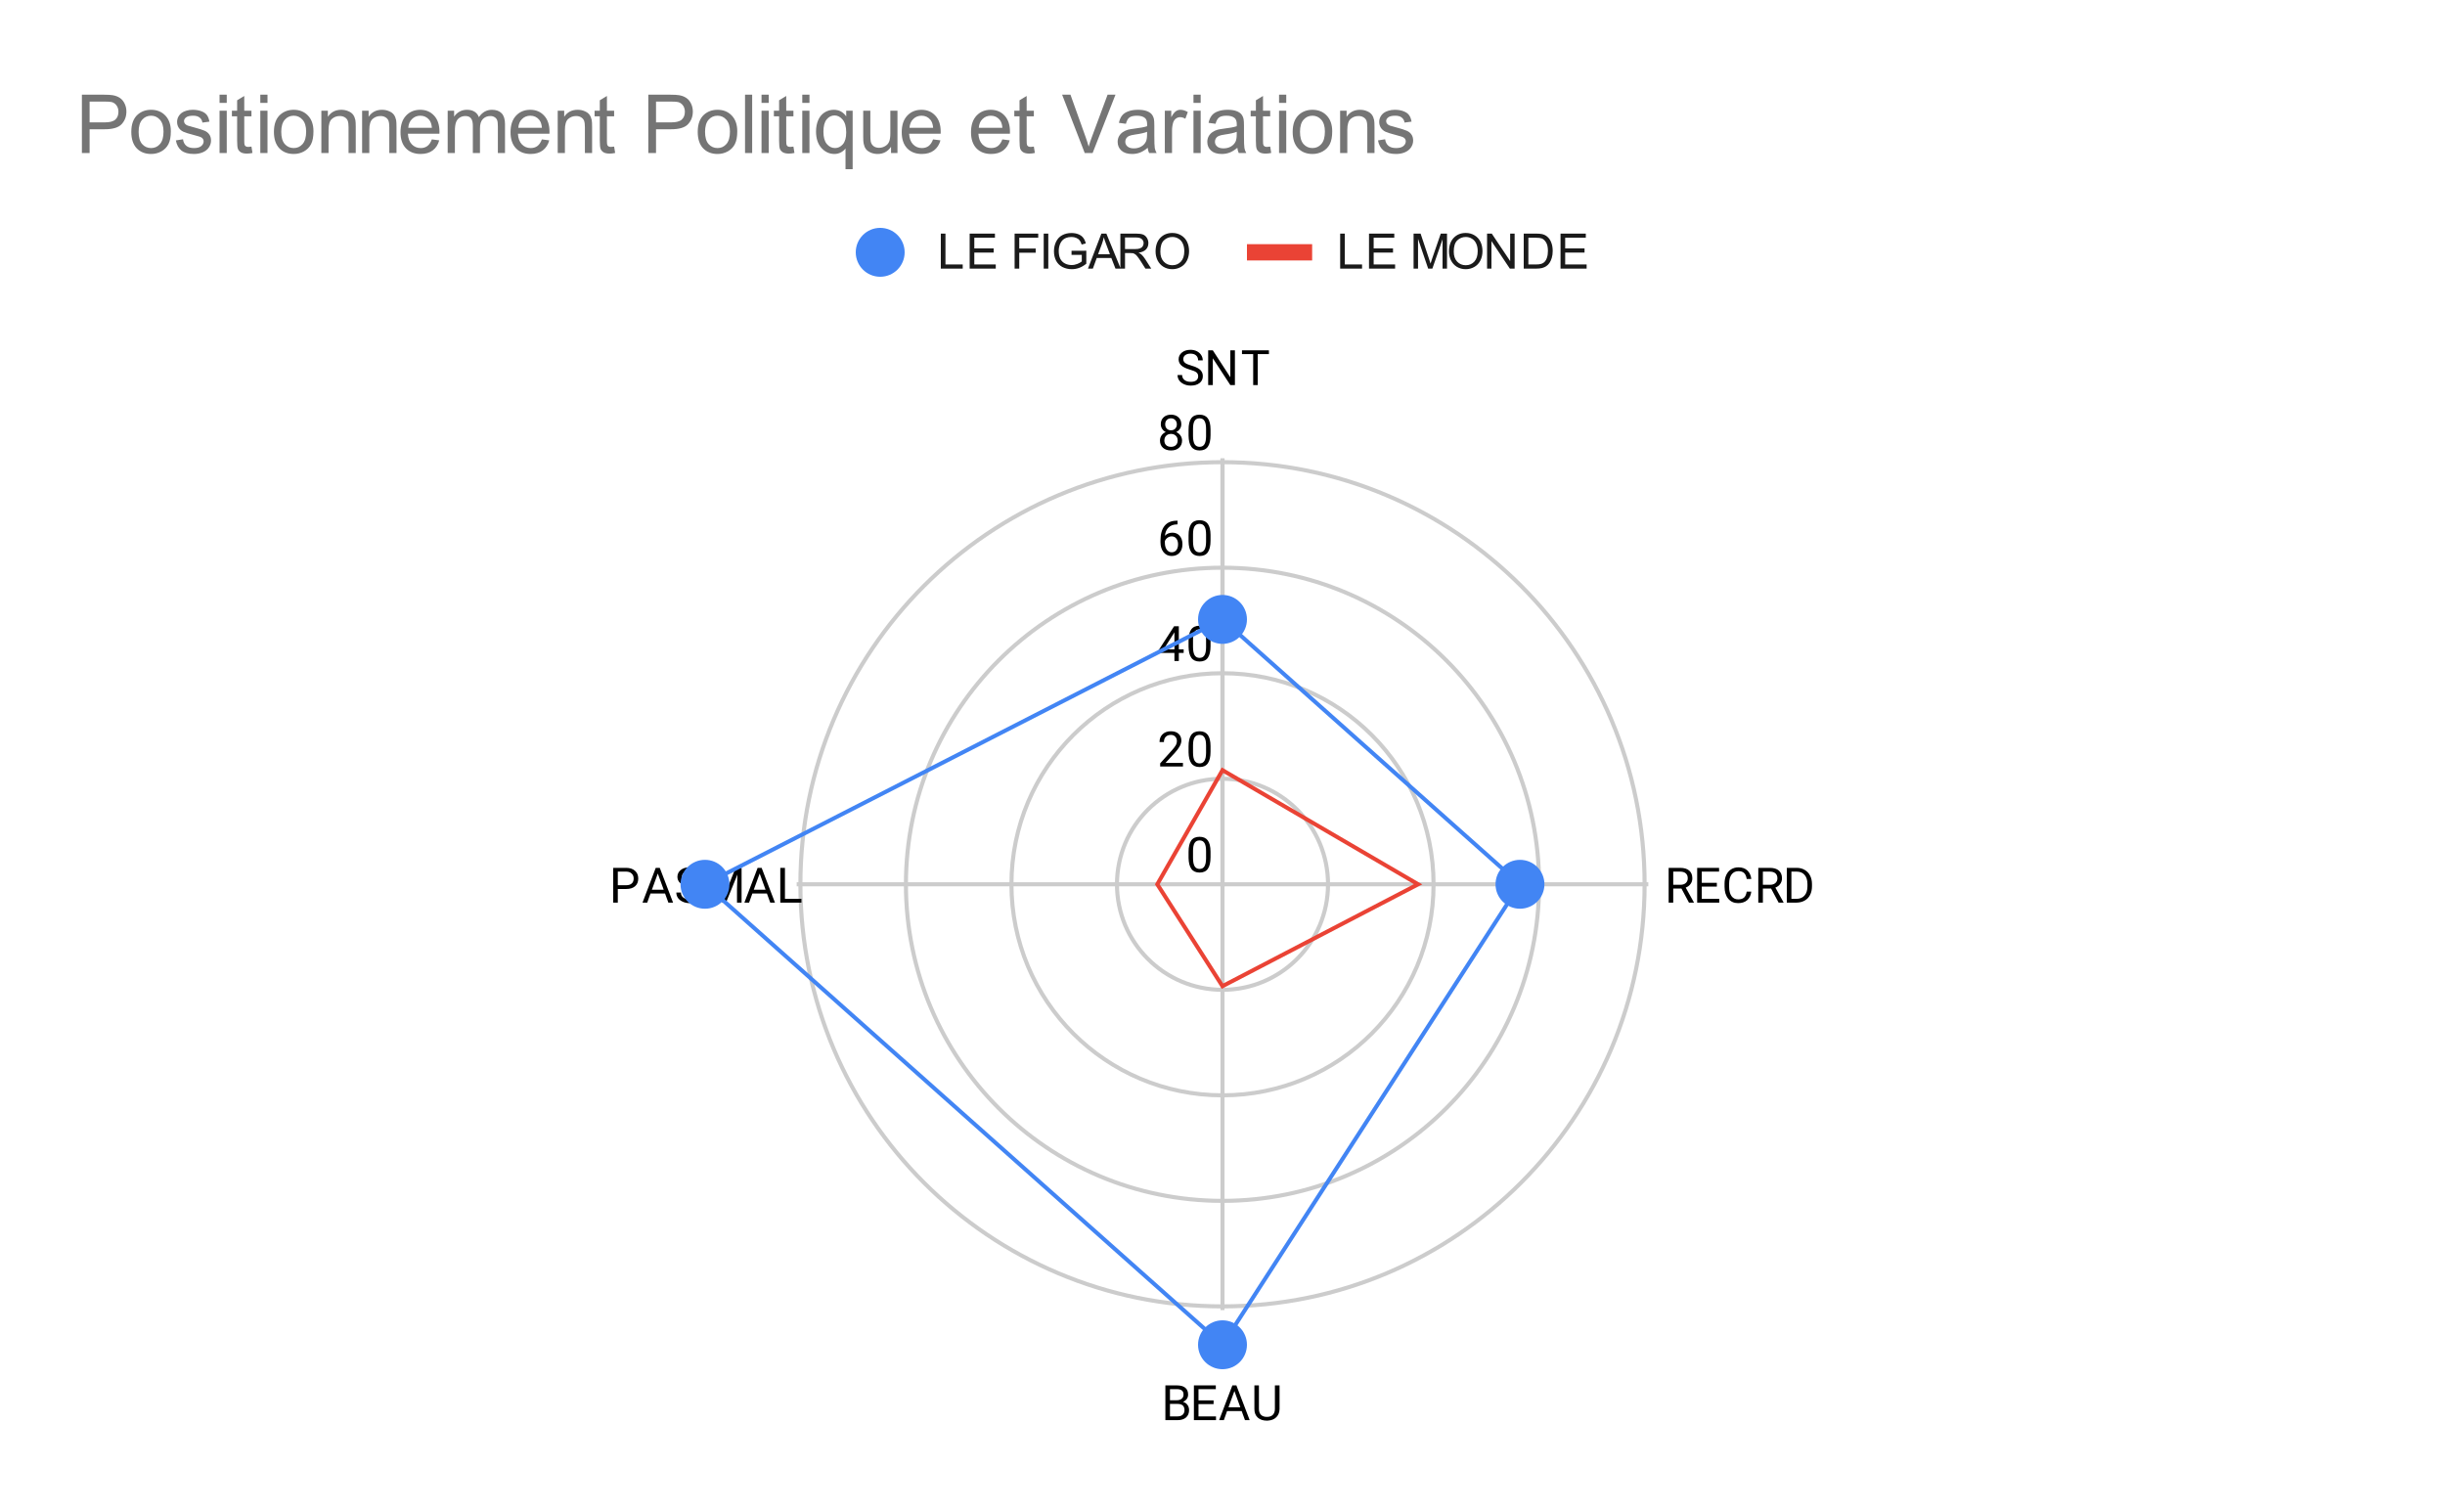 <svg version="1.1" viewBox="0.0 0.0 600.0 371.0" fill="none" stroke="none" stroke-linecap="square" stroke-miterlimit="10" width="600" height="371" xmlns:xlink="http://www.w3.org/1999/xlink" xmlns="http://www.w3.org/2000/svg"><path fill="#ffffff" d="M0 0L600.0 0L600.0 371.0L0 371.0L0 0Z" fill-rule="nonzero"/><path fill="#ffffff" d="M18.55 81.283L581.45 81.283L581.45 352.45L18.55 352.45L18.55 81.283Z" fill-rule="nonzero"/><path stroke="#cccccc" stroke-width="1.0" stroke-linecap="butt" d="M300.0 217.0C300.0 217.0 300.0 217.0 300.0 217.0C300.0 217.0 300.0 217.0 300.0 217.0C300.0 217.0 300.0 217.0 300.0 217.0C300.0 217.0 300.0 217.0 300.0 217.0" fill-rule="nonzero"/><path fill="#000000" d="M297.062 210.359Q297.062 212.266 296.406 213.203Q295.766 214.125 294.375 214.125Q293.016 214.125 292.359 213.219Q291.703 212.312 291.672 210.5L291.672 209.062Q291.672 207.172 292.312 206.266Q292.969 205.344 294.359 205.344Q295.734 205.344 296.391 206.234Q297.047 207.109 297.062 208.953L297.062 210.359ZM295.969 208.875Q295.969 207.5 295.578 206.875Q295.203 206.234 294.359 206.234Q293.531 206.234 293.141 206.875Q292.766 207.5 292.766 208.797L292.766 210.531Q292.766 211.906 293.156 212.578Q293.562 213.234 294.375 213.234Q295.172 213.234 295.562 212.609Q295.953 211.984 295.969 210.656L295.969 208.875Z" fill-rule="nonzero"/><path stroke="#cccccc" stroke-width="1.0" stroke-linecap="butt" d="M325.896 217.0C325.896 202.698 314.302 191.104 300.0 191.104C285.698 191.104 274.104 202.698 274.104 217.0C274.104 231.302 285.698 242.896 300.0 242.896C314.302 242.896 325.896 231.302 325.896 217.0" fill-rule="nonzero"/><path fill="#000000" d="M290.297 188.104L284.703 188.104L284.703 187.323L287.656 184.042Q288.312 183.292 288.562 182.839Q288.812 182.37 288.812 181.87Q288.812 181.198 288.406 180.776Q288.016 180.339 287.328 180.339Q286.531 180.339 286.078 180.807Q285.625 181.26 285.625 182.089L284.547 182.089Q284.547 180.901 285.297 180.182Q286.062 179.448 287.328 179.448Q288.531 179.448 289.219 180.073Q289.906 180.698 289.906 181.745Q289.906 182.995 288.297 184.745L286.016 187.214L290.297 187.214L290.297 188.104ZM297.062 184.464Q297.062 186.37 296.406 187.307Q295.766 188.229 294.375 188.229Q293.016 188.229 292.359 187.323Q291.703 186.417 291.672 184.604L291.672 183.167Q291.672 181.276 292.312 180.37Q292.969 179.448 294.359 179.448Q295.734 179.448 296.391 180.339Q297.047 181.214 297.062 183.057L297.062 184.464ZM295.969 182.979Q295.969 181.604 295.578 180.979Q295.203 180.339 294.359 180.339Q293.531 180.339 293.141 180.979Q292.766 181.604 292.766 182.901L292.766 184.635Q292.766 186.01 293.156 186.682Q293.562 187.339 294.375 187.339Q295.172 187.339 295.562 186.714Q295.953 186.089 295.969 184.76L295.969 182.979Z" fill-rule="nonzero"/><path stroke="#cccccc" stroke-width="1.0" stroke-linecap="butt" d="M351.792 217.0C351.792 188.396 328.604 165.208 300.0 165.208C271.396 165.208 248.208 188.396 248.208 217.0C248.208 245.604 271.396 268.792 300.0 268.792C328.604 268.792 351.792 245.604 351.792 217.0" fill-rule="nonzero"/><path fill="#000000" d="M289.281 159.349L290.469 159.349L290.469 160.224L289.281 160.224L289.281 162.208L288.203 162.208L288.203 160.224L284.312 160.224L284.312 159.583L288.125 153.677L289.281 153.677L289.281 159.349ZM285.547 159.349L288.203 159.349L288.203 155.161L288.062 155.396L285.547 159.349ZM297.062 158.568Q297.062 160.474 296.406 161.411Q295.766 162.333 294.375 162.333Q293.016 162.333 292.359 161.427Q291.703 160.521 291.672 158.708L291.672 157.271Q291.672 155.38 292.312 154.474Q292.969 153.552 294.359 153.552Q295.734 153.552 296.391 154.443Q297.047 155.318 297.062 157.161L297.062 158.568ZM295.969 157.083Q295.969 155.708 295.578 155.083Q295.203 154.443 294.359 154.443Q293.531 154.443 293.141 155.083Q292.766 155.708 292.766 157.005L292.766 158.74Q292.766 160.115 293.156 160.786Q293.562 161.443 294.375 161.443Q295.172 161.443 295.562 160.818Q295.953 160.193 295.969 158.865L295.969 157.083Z" fill-rule="nonzero"/><path stroke="#cccccc" stroke-width="1.0" stroke-linecap="butt" d="M377.688 217.0C377.688 174.094 342.906 139.312 300.0 139.312C257.094 139.312 222.312 174.094 222.312 217.0C222.312 259.906 257.094 294.688 300.0 294.688C342.906 294.688 377.688 259.906 377.688 217.0" fill-rule="nonzero"/><path fill="#000000" d="M288.969 127.781L288.969 128.688L288.766 128.688Q287.5 128.719 286.75 129.453Q286.0 130.172 285.875 131.484Q286.562 130.719 287.719 130.719Q288.828 130.719 289.5 131.5Q290.172 132.281 290.172 133.531Q290.172 134.844 289.453 135.641Q288.734 136.438 287.516 136.438Q286.297 136.438 285.531 135.5Q284.781 134.547 284.781 133.062L284.781 132.656Q284.781 130.297 285.781 129.047Q286.781 127.797 288.766 127.781L288.969 127.781ZM287.547 131.625Q286.984 131.625 286.516 131.953Q286.047 132.281 285.859 132.797L285.859 133.188Q285.859 134.25 286.328 134.891Q286.812 135.531 287.516 135.531Q288.25 135.531 288.672 135.0Q289.094 134.453 289.094 133.578Q289.094 132.703 288.672 132.172Q288.25 131.625 287.547 131.625ZM297.062 132.672Q297.062 134.578 296.406 135.516Q295.766 136.438 294.375 136.438Q293.016 136.438 292.359 135.531Q291.703 134.625 291.672 132.812L291.672 131.375Q291.672 129.484 292.312 128.578Q292.969 127.656 294.359 127.656Q295.734 127.656 296.391 128.547Q297.047 129.422 297.062 131.266L297.062 132.672ZM295.969 131.188Q295.969 129.812 295.578 129.188Q295.203 128.547 294.359 128.547Q293.531 128.547 293.141 129.188Q292.766 129.812 292.766 131.109L292.766 132.844Q292.766 134.219 293.156 134.891Q293.562 135.547 294.375 135.547Q295.172 135.547 295.562 134.922Q295.953 134.297 295.969 132.969L295.969 131.188Z" fill-rule="nonzero"/><path stroke="#cccccc" stroke-width="1.0" stroke-linecap="butt" d="M403.583 217.0C403.583 159.793 357.207 113.417 300.0 113.417C242.793 113.417 196.417 159.793 196.417 217.0C196.417 274.207 242.793 320.583 300.0 320.583C357.207 320.583 403.583 274.207 403.583 217.0" fill-rule="nonzero"/><path fill="#000000" d="M289.891 104.104Q289.891 104.745 289.547 105.245Q289.203 105.745 288.641 106.026Q289.297 106.307 289.688 106.87Q290.078 107.417 290.078 108.12Q290.078 109.214 289.328 109.885Q288.594 110.542 287.375 110.542Q286.141 110.542 285.391 109.885Q284.656 109.214 284.656 108.12Q284.656 107.417 285.031 106.87Q285.406 106.307 286.078 106.026Q285.516 105.745 285.188 105.245Q284.859 104.745 284.859 104.104Q284.859 103.026 285.547 102.401Q286.234 101.76 287.375 101.76Q288.5 101.76 289.188 102.401Q289.891 103.026 289.891 104.104ZM289.0 108.089Q289.0 107.37 288.547 106.932Q288.094 106.479 287.359 106.479Q286.625 106.479 286.172 106.932Q285.734 107.37 285.734 108.104Q285.734 108.823 286.172 109.245Q286.609 109.651 287.375 109.651Q288.125 109.651 288.562 109.229Q289.0 108.807 289.0 108.089ZM287.375 102.651Q286.734 102.651 286.328 103.057Q285.938 103.448 285.938 104.135Q285.938 104.776 286.328 105.182Q286.719 105.589 287.359 105.589Q288.016 105.589 288.406 105.182Q288.797 104.776 288.797 104.135Q288.797 103.479 288.391 103.073Q287.984 102.651 287.375 102.651ZM297.062 106.776Q297.062 108.682 296.406 109.62Q295.766 110.542 294.375 110.542Q293.016 110.542 292.359 109.635Q291.703 108.729 291.672 106.917L291.672 105.479Q291.672 103.589 292.312 102.682Q292.969 101.76 294.359 101.76Q295.734 101.76 296.391 102.651Q297.047 103.526 297.062 105.37L297.062 106.776ZM295.969 105.292Q295.969 103.917 295.578 103.292Q295.203 102.651 294.359 102.651Q293.531 102.651 293.141 103.292Q292.766 103.917 292.766 105.214L292.766 106.948Q292.766 108.323 293.156 108.995Q293.562 109.651 294.375 109.651Q295.172 109.651 295.562 109.026Q295.953 108.401 295.969 107.073L295.969 105.292Z" fill-rule="nonzero"/><path stroke="#cccccc" stroke-width="1.0" stroke-linecap="butt" d="M300.0 217.0L300.0 113.0" fill-rule="nonzero"/><path fill="#000000" d="M292.0 90.703Q290.562 90.281 289.891 89.672Q289.234 89.062 289.234 88.172Q289.234 87.172 290.031 86.516Q290.844 85.844 292.141 85.844Q293.016 85.844 293.703 86.188Q294.391 86.531 294.766 87.125Q295.156 87.719 295.156 88.438L294.016 88.438Q294.016 87.656 293.516 87.219Q293.031 86.781 292.141 86.781Q291.312 86.781 290.844 87.156Q290.375 87.516 290.375 88.156Q290.375 88.688 290.812 89.047Q291.266 89.406 292.328 89.703Q293.391 90.0 293.984 90.359Q294.594 90.719 294.875 91.203Q295.172 91.688 295.172 92.328Q295.172 93.375 294.359 94.0Q293.547 94.625 292.203 94.625Q291.312 94.625 290.547 94.281Q289.797 93.938 289.375 93.359Q288.969 92.766 288.969 92.031L290.094 92.031Q290.094 92.797 290.672 93.25Q291.25 93.703 292.203 93.703Q293.094 93.703 293.562 93.344Q294.031 92.969 294.031 92.344Q294.031 91.719 293.594 91.375Q293.156 91.031 292.0 90.703ZM303.047 94.5L301.922 94.5L297.625 87.922L297.625 94.5L296.484 94.5L296.484 85.969L297.625 85.969L301.922 92.578L301.922 85.969L303.047 85.969L303.047 94.5ZM311.391 86.891L308.641 86.891L308.641 94.5L307.531 94.5L307.531 86.891L304.781 86.891L304.781 85.969L311.391 85.969L311.391 86.891Z" fill-rule="nonzero"/><path stroke="#cccccc" stroke-width="1.0" stroke-linecap="butt" d="M300.0 217.0L404.0 217.0" fill-rule="nonzero"/><path fill="#000000" d="M412.625 218.047L410.609 218.047L410.609 221.5L409.484 221.5L409.484 212.969L412.312 212.969Q413.75 212.969 414.516 213.625Q415.297 214.281 415.297 215.531Q415.297 216.328 414.859 216.922Q414.438 217.516 413.672 217.812L415.672 221.422L415.672 221.5L414.469 221.5L412.625 218.047ZM410.609 217.125L412.344 217.125Q413.188 217.125 413.672 216.703Q414.172 216.266 414.172 215.531Q414.172 214.75 413.703 214.328Q413.234 213.906 412.344 213.891L410.609 213.891L410.609 217.125ZM421.312 217.562L417.609 217.562L417.609 220.578L421.906 220.578L421.906 221.5L416.484 221.5L416.484 212.969L421.859 212.969L421.859 213.891L417.609 213.891L417.609 216.641L421.312 216.641L421.312 217.562ZM429.766 218.797Q429.609 220.141 428.766 220.891Q427.922 221.625 426.531 221.625Q425.016 221.625 424.109 220.547Q423.203 219.453 423.203 217.625L423.203 216.812Q423.203 215.625 423.625 214.719Q424.047 213.812 424.828 213.328Q425.609 212.844 426.625 212.844Q427.984 212.844 428.797 213.609Q429.625 214.375 429.766 215.703L428.641 215.703Q428.484 214.688 428.0 214.234Q427.516 213.781 426.625 213.781Q425.547 213.781 424.938 214.578Q424.328 215.375 424.328 216.844L424.328 217.672Q424.328 219.062 424.906 219.891Q425.484 220.703 426.531 220.703Q427.469 220.703 427.969 220.281Q428.469 219.844 428.641 218.797L429.766 218.797ZM434.625 218.047L432.609 218.047L432.609 221.5L431.484 221.5L431.484 212.969L434.312 212.969Q435.75 212.969 436.516 213.625Q437.297 214.281 437.297 215.531Q437.297 216.328 436.859 216.922Q436.438 217.516 435.672 217.812L437.672 221.422L437.672 221.5L436.469 221.5L434.625 218.047ZM432.609 217.125L434.344 217.125Q435.188 217.125 435.672 216.703Q436.172 216.266 436.172 215.531Q436.172 214.75 435.703 214.328Q435.234 213.906 434.344 213.891L432.609 213.891L432.609 217.125ZM438.484 221.5L438.484 212.969L440.906 212.969Q442.016 212.969 442.859 213.469Q443.719 213.953 444.188 214.859Q444.656 215.766 444.656 216.953L444.656 217.484Q444.656 218.703 444.188 219.609Q443.734 220.516 442.859 221.0Q442.0 221.484 440.859 221.5L438.484 221.5ZM439.609 213.891L439.609 220.578L440.797 220.578Q442.094 220.578 442.812 219.781Q443.547 218.969 443.547 217.469L443.547 216.969Q443.547 215.516 442.859 214.719Q442.188 213.906 440.922 213.891L439.609 213.891Z" fill-rule="nonzero"/><path stroke="#cccccc" stroke-width="1.0" stroke-linecap="butt" d="M300.0 217.0L300.0 321.0" fill-rule="nonzero"/><path fill="#000000" d="M285.984 348.5L285.984 339.969L288.781 339.969Q290.172 339.969 290.859 340.547Q291.562 341.109 291.562 342.234Q291.562 342.844 291.219 343.312Q290.891 343.766 290.297 344.016Q291.0 344.203 291.391 344.75Q291.797 345.281 291.797 346.031Q291.797 347.188 291.047 347.844Q290.312 348.5 288.953 348.5L285.984 348.5ZM287.109 344.516L287.109 347.578L288.969 347.578Q289.766 347.578 290.219 347.172Q290.672 346.766 290.672 346.047Q290.672 344.516 288.984 344.516L287.109 344.516ZM287.109 343.609L288.812 343.609Q289.547 343.609 289.984 343.25Q290.438 342.875 290.438 342.234Q290.438 341.531 290.031 341.219Q289.625 340.891 288.781 340.891L287.109 340.891L287.109 343.609ZM297.812 344.562L294.109 344.562L294.109 347.578L298.406 347.578L298.406 348.5L292.984 348.5L292.984 339.969L298.359 339.969L298.359 340.891L294.109 340.891L294.109 343.641L297.812 343.641L297.812 344.562ZM304.703 346.266L301.125 346.266L300.328 348.5L299.172 348.5L302.422 339.969L303.406 339.969L306.672 348.5L305.516 348.5L304.703 346.266ZM301.469 345.344L304.375 345.344L302.922 341.359L301.469 345.344ZM314.0 339.969L314.0 345.766Q313.984 346.969 313.234 347.75Q312.484 348.516 311.203 348.609L310.891 348.625Q309.5 348.625 308.656 347.875Q307.828 347.109 307.828 345.781L307.828 339.969L308.938 339.969L308.938 345.75Q308.938 346.672 309.438 347.188Q309.953 347.703 310.891 347.703Q311.859 347.703 312.359 347.188Q312.859 346.672 312.859 345.75L312.859 339.969L314.0 339.969Z" fill-rule="nonzero"/><path stroke="#cccccc" stroke-width="1.0" stroke-linecap="butt" d="M300.0 217.0L196.0 217.0" fill-rule="nonzero"/><path fill="#000000" d="M151.609 218.156L151.609 221.5L150.484 221.5L150.484 212.969L153.641 212.969Q155.031 212.969 155.828 213.688Q156.625 214.391 156.625 215.578Q156.625 216.812 155.844 217.484Q155.078 218.156 153.625 218.156L151.609 218.156ZM151.609 217.234L153.641 217.234Q154.547 217.234 155.016 216.812Q155.5 216.391 155.5 215.594Q155.5 214.828 155.016 214.375Q154.547 213.906 153.703 213.891L151.609 213.891L151.609 217.234ZM163.203 219.266L159.625 219.266L158.828 221.5L157.672 221.5L160.922 212.969L161.906 212.969L165.172 221.5L164.016 221.5L163.203 219.266ZM159.969 218.344L162.875 218.344L161.422 214.359L159.969 218.344ZM169.0 217.703Q167.562 217.281 166.891 216.672Q166.234 216.062 166.234 215.172Q166.234 214.172 167.031 213.516Q167.844 212.844 169.141 212.844Q170.016 212.844 170.703 213.188Q171.391 213.531 171.766 214.125Q172.156 214.719 172.156 215.438L171.016 215.438Q171.016 214.656 170.516 214.219Q170.031 213.781 169.141 213.781Q168.312 213.781 167.844 214.156Q167.375 214.516 167.375 215.156Q167.375 215.688 167.812 216.047Q168.266 216.406 169.328 216.703Q170.391 217.0 170.984 217.359Q171.594 217.719 171.875 218.203Q172.172 218.688 172.172 219.328Q172.172 220.375 171.359 221.0Q170.547 221.625 169.203 221.625Q168.312 221.625 167.547 221.281Q166.797 220.938 166.375 220.359Q165.969 219.766 165.969 219.031L167.094 219.031Q167.094 219.797 167.672 220.25Q168.25 220.703 169.203 220.703Q170.094 220.703 170.562 220.344Q171.031 219.969 171.031 219.344Q171.031 218.719 170.594 218.375Q170.156 218.031 169.0 217.703ZM174.938 212.969L177.734 219.922L180.516 212.969L181.984 212.969L181.984 221.5L180.859 221.5L180.859 218.172L180.969 214.594L178.156 221.5L177.297 221.5L174.5 214.609L174.609 218.172L174.609 221.5L173.484 221.5L173.484 212.969L174.938 212.969ZM188.203 219.266L184.625 219.266L183.828 221.5L182.672 221.5L185.922 212.969L186.906 212.969L190.172 221.5L189.016 221.5L188.203 219.266ZM184.969 218.344L187.875 218.344L186.422 214.359L184.969 218.344ZM192.625 220.578L196.672 220.578L196.672 221.5L191.484 221.5L191.484 212.969L192.625 212.969L192.625 220.578Z" fill-rule="nonzero"/><path stroke="#cccccc" stroke-width="1.0" stroke-linecap="butt" d="M300.0 217.0L300.0 113.0" fill-rule="nonzero"/><path stroke="#4285f4" stroke-width="1.0" stroke-linecap="butt" d="M300.0 152.0L373.0 217.0L300.0 330.0L173.0 217.0Z" fill-rule="nonzero"/><path stroke="#ea4335" stroke-width="1.0" stroke-linecap="butt" d="M300.0 189.0L348.0 217.0L300.0 242.0L284.0 217.0Z" fill-rule="nonzero"/><path fill="#4285f4" d="M306.0 152.0C306.0 155.314 303.314 158.0 300.0 158.0C296.686 158.0 294.0 155.314 294.0 152.0C294.0 148.686 296.686 146.0 300.0 146.0C303.314 146.0 306.0 148.686 306.0 152.0Z" fill-rule="nonzero"/><path fill="#4285f4" d="M379.0 217.0C379.0 220.314 376.314 223.0 373.0 223.0C369.686 223.0 367.0 220.314 367.0 217.0C367.0 213.686 369.686 211.0 373.0 211.0C376.314 211.0 379.0 213.686 379.0 217.0Z" fill-rule="nonzero"/><path fill="#4285f4" d="M306.0 330.0C306.0 333.314 303.314 336.0 300.0 336.0C296.686 336.0 294.0 333.314 294.0 330.0C294.0 326.686 296.686 324.0 300.0 324.0C303.314 324.0 306.0 326.686 306.0 330.0Z" fill-rule="nonzero"/><path fill="#4285f4" d="M179.0 217.0C179.0 220.314 176.314 223.0 173.0 223.0C169.686 223.0 167.0 220.314 167.0 217.0C167.0 213.686 169.686 211.0 173.0 211.0C176.314 211.0 179.0 213.686 179.0 217.0Z" fill-rule="nonzero"/><path fill="#4285f4" d="M222.0 61.917C222.0 65.23 219.314 67.917 216.0 67.917C212.686 67.917 210.0 65.23 210.0 61.917C210.0 58.603 212.686 55.917 216.0 55.917C219.314 55.917 222.0 58.603 222.0 61.917Z" fill-rule="nonzero"/><path fill="#1a1a1a" d="M230.875 65.917L230.875 57.323L232.016 57.323L232.016 64.901L236.25 64.901L236.25 65.917L230.875 65.917ZM237.953 65.917L237.953 57.323L244.156 57.323L244.156 58.339L239.094 58.339L239.094 60.964L243.844 60.964L243.844 61.979L239.094 61.979L239.094 64.901L244.359 64.901L244.359 65.917L237.953 65.917ZM248.984 65.917L248.984 57.323L254.781 57.323L254.781 58.339L250.125 58.339L250.125 60.995L254.156 60.995L254.156 62.01L250.125 62.01L250.125 65.917L248.984 65.917ZM256.125 65.917L256.125 57.323L257.25 57.323L257.25 65.917L256.125 65.917ZM262.953 62.542L262.953 61.542L266.578 61.526L266.578 64.714Q265.75 65.385 264.859 65.729Q263.969 66.057 263.031 66.057Q261.766 66.057 260.719 65.526Q259.688 64.979 259.156 63.964Q258.641 62.932 258.641 61.667Q258.641 60.401 259.156 59.323Q259.688 58.229 260.672 57.714Q261.656 57.182 262.938 57.182Q263.875 57.182 264.625 57.479Q265.375 57.776 265.797 58.323Q266.234 58.854 266.453 59.729L265.438 60.01Q265.234 59.354 264.938 58.979Q264.656 58.604 264.125 58.385Q263.594 58.151 262.953 58.151Q262.172 58.151 261.594 58.385Q261.031 58.62 260.672 59.01Q260.328 59.401 260.141 59.87Q259.812 60.667 259.812 61.589Q259.812 62.745 260.203 63.526Q260.609 64.292 261.359 64.667Q262.109 65.042 262.969 65.042Q263.703 65.042 264.406 64.76Q265.109 64.464 265.469 64.151L265.469 62.542L262.953 62.542ZM266.984 65.917L270.281 57.323L271.5 57.323L275.016 65.917L273.734 65.917L272.719 63.307L269.141 63.307L268.188 65.917L266.984 65.917ZM269.469 62.385L272.375 62.385L271.484 60.01Q271.062 58.932 270.875 58.229Q270.703 59.057 270.406 59.87L269.469 62.385ZM274.938 65.917L274.938 57.323L278.75 57.323Q279.906 57.323 280.5 57.557Q281.094 57.792 281.453 58.385Q281.812 58.964 281.812 59.667Q281.812 60.589 281.219 61.214Q280.625 61.839 279.391 62.01Q279.844 62.229 280.078 62.432Q280.578 62.885 281.016 63.573L282.516 65.917L281.078 65.917L279.953 64.135Q279.453 63.354 279.125 62.948Q278.812 62.542 278.547 62.385Q278.297 62.214 278.031 62.135Q277.844 62.104 277.406 62.104L276.078 62.104L276.078 65.917L274.938 65.917ZM276.078 61.12L278.531 61.12Q279.297 61.12 279.734 60.964Q280.188 60.792 280.406 60.448Q280.641 60.089 280.641 59.667Q280.641 59.057 280.188 58.667Q279.75 58.276 278.797 58.276L276.078 58.276L276.078 61.12ZM283.578 61.729Q283.578 59.589 284.719 58.385Q285.875 57.167 287.688 57.167Q288.891 57.167 289.844 57.745Q290.797 58.307 291.297 59.323Q291.797 60.339 291.797 61.635Q291.797 62.932 291.266 63.964Q290.734 64.995 289.766 65.526Q288.812 66.057 287.688 66.057Q286.469 66.057 285.516 65.479Q284.562 64.885 284.062 63.885Q283.578 62.87 283.578 61.729ZM284.75 61.745Q284.75 63.307 285.578 64.198Q286.422 65.089 287.688 65.089Q288.969 65.089 289.797 64.198Q290.625 63.292 290.625 61.62Q290.625 60.573 290.266 59.792Q289.922 59.01 289.234 58.589Q288.547 58.151 287.703 58.151Q286.5 58.151 285.625 58.979Q284.75 59.807 284.75 61.745Z" fill-rule="nonzero"/><path stroke="#ea4335" stroke-width="4.0" stroke-linecap="butt" d="M308.0 61.917L320.0 61.917" fill-rule="nonzero"/><path fill="#1a1a1a" d="M328.875 65.917L328.875 57.323L330.016 57.323L330.016 64.901L334.25 64.901L334.25 65.917L328.875 65.917ZM335.953 65.917L335.953 57.323L342.156 57.323L342.156 58.339L337.094 58.339L337.094 60.964L341.844 60.964L341.844 61.979L337.094 61.979L337.094 64.901L342.359 64.901L342.359 65.917L335.953 65.917ZM346.891 65.917L346.891 57.323L348.609 57.323L350.641 63.401Q350.922 64.26 351.047 64.682Q351.188 64.214 351.5 63.307L353.562 57.323L355.094 57.323L355.094 65.917L354.0 65.917L354.0 58.729L351.5 65.917L350.469 65.917L347.984 58.604L347.984 65.917L346.891 65.917ZM355.578 61.729Q355.578 59.589 356.719 58.385Q357.875 57.167 359.688 57.167Q360.891 57.167 361.844 57.745Q362.797 58.307 363.297 59.323Q363.797 60.339 363.797 61.635Q363.797 62.932 363.266 63.964Q362.734 64.995 361.766 65.526Q360.812 66.057 359.688 66.057Q358.469 66.057 357.516 65.479Q356.562 64.885 356.062 63.885Q355.578 62.87 355.578 61.729ZM356.75 61.745Q356.75 63.307 357.578 64.198Q358.422 65.089 359.688 65.089Q360.969 65.089 361.797 64.198Q362.625 63.292 362.625 61.62Q362.625 60.573 362.266 59.792Q361.922 59.01 361.234 58.589Q360.547 58.151 359.703 58.151Q358.5 58.151 357.625 58.979Q356.75 59.807 356.75 61.745ZM364.922 65.917L364.922 57.323L366.078 57.323L370.594 64.073L370.594 57.323L371.688 57.323L371.688 65.917L370.516 65.917L366.0 59.167L366.0 65.917L364.922 65.917ZM373.922 65.917L373.922 57.323L376.891 57.323Q377.891 57.323 378.422 57.448Q379.156 57.62 379.672 58.057Q380.359 58.635 380.688 59.542Q381.031 60.432 381.031 61.573Q381.031 62.557 380.797 63.307Q380.578 64.057 380.219 64.557Q379.859 65.057 379.422 65.339Q379.0 65.62 378.406 65.776Q377.812 65.917 377.031 65.917L373.922 65.917ZM375.062 64.901L376.891 64.901Q377.75 64.901 378.234 64.745Q378.719 64.589 379.0 64.292Q379.406 63.901 379.625 63.214Q379.859 62.526 379.859 61.557Q379.859 60.214 379.406 59.495Q378.969 58.76 378.344 58.51Q377.875 58.339 376.875 58.339L375.062 58.339L375.062 64.901ZM382.953 65.917L382.953 57.323L389.156 57.323L389.156 58.339L384.094 58.339L384.094 60.964L388.844 60.964L388.844 61.979L384.094 61.979L384.094 64.901L389.359 64.901L389.359 65.917L382.953 65.917Z" fill-rule="nonzero"/><path fill="#757575" d="M20.097 37.55L20.097 23.238L25.488 23.238Q26.925 23.238 27.675 23.363Q28.722 23.55 29.441 24.05Q30.159 24.534 30.581 25.425Q31.019 26.316 31.019 27.378Q31.019 29.206 29.847 30.472Q28.691 31.722 25.659 31.722L21.988 31.722L21.988 37.55L20.097 37.55ZM21.988 30.034L25.691 30.034Q27.519 30.034 28.284 29.363Q29.066 28.675 29.066 27.425Q29.066 26.534 28.613 25.894Q28.159 25.253 27.425 25.05Q26.941 24.925 25.644 24.925L21.988 24.925L21.988 30.034ZM32.222 32.362Q32.222 29.488 33.816 28.097Q35.159 26.941 37.081 26.941Q39.222 26.941 40.566 28.347Q41.925 29.753 41.925 32.222Q41.925 34.222 41.331 35.378Q40.737 36.519 39.581 37.159Q38.441 37.784 37.081 37.784Q34.894 37.784 33.55 36.394Q32.222 34.987 32.222 32.362ZM34.019 32.362Q34.019 34.362 34.878 35.347Q35.753 36.331 37.081 36.331Q38.394 36.331 39.253 35.347Q40.128 34.347 40.128 32.3Q40.128 30.378 39.253 29.394Q38.378 28.394 37.081 28.394Q35.753 28.394 34.878 29.394Q34.019 30.378 34.019 32.362ZM43.159 34.456L44.909 34.175Q45.05 35.222 45.722 35.784Q46.394 36.331 47.597 36.331Q48.8 36.331 49.378 35.847Q49.972 35.347 49.972 34.691Q49.972 34.097 49.456 33.753Q49.097 33.519 47.659 33.159Q45.722 32.659 44.972 32.316Q44.237 31.956 43.847 31.331Q43.456 30.691 43.456 29.925Q43.456 29.238 43.769 28.644Q44.097 28.05 44.644 27.659Q45.05 27.363 45.753 27.159Q46.472 26.941 47.284 26.941Q48.503 26.941 49.425 27.3Q50.347 27.644 50.784 28.253Q51.222 28.847 51.394 29.847L49.675 30.081Q49.55 29.284 48.987 28.847Q48.425 28.394 47.409 28.394Q46.191 28.394 45.675 28.8Q45.159 29.191 45.159 29.722Q45.159 30.066 45.378 30.347Q45.581 30.628 46.05 30.816Q46.316 30.909 47.597 31.253Q49.472 31.753 50.206 32.081Q50.941 32.394 51.362 33.003Q51.784 33.597 51.784 34.503Q51.784 35.378 51.269 36.159Q50.753 36.941 49.784 37.362Q48.816 37.784 47.597 37.784Q45.581 37.784 44.519 36.941Q43.456 36.097 43.159 34.456ZM53.878 25.253L53.878 23.238L55.644 23.238L55.644 25.253L53.878 25.253ZM53.878 37.55L53.878 27.175L55.644 27.175L55.644 37.55L53.878 37.55ZM61.706 35.972L61.956 37.534Q61.222 37.691 60.628 37.691Q59.675 37.691 59.144 37.394Q58.628 37.081 58.409 36.597Q58.191 36.097 58.191 34.519L58.191 28.55L56.909 28.55L56.909 27.175L58.191 27.175L58.191 24.613L59.941 23.55L59.941 27.175L61.706 27.175L61.706 28.55L59.941 28.55L59.941 34.612Q59.941 35.362 60.034 35.581Q60.128 35.784 60.331 35.925Q60.55 36.05 60.941 36.05Q61.222 36.05 61.706 35.972ZM63.878 25.253L63.878 23.238L65.644 23.238L65.644 25.253L63.878 25.253ZM63.878 37.55L63.878 27.175L65.644 27.175L65.644 37.55L63.878 37.55ZM67.222 32.362Q67.222 29.488 68.816 28.097Q70.159 26.941 72.081 26.941Q74.222 26.941 75.566 28.347Q76.925 29.753 76.925 32.222Q76.925 34.222 76.331 35.378Q75.737 36.519 74.581 37.159Q73.441 37.784 72.081 37.784Q69.894 37.784 68.55 36.394Q67.222 34.987 67.222 32.362ZM69.019 32.362Q69.019 34.362 69.878 35.347Q70.753 36.331 72.081 36.331Q73.394 36.331 74.253 35.347Q75.128 34.347 75.128 32.3Q75.128 30.378 74.253 29.394Q73.378 28.394 72.081 28.394Q70.753 28.394 69.878 29.394Q69.019 30.378 69.019 32.362ZM78.862 37.55L78.862 27.175L80.456 27.175L80.456 28.659Q81.597 26.941 83.753 26.941Q84.691 26.941 85.472 27.284Q86.269 27.613 86.659 28.159Q87.05 28.706 87.206 29.456Q87.3 29.956 87.3 31.175L87.3 37.55L85.534 37.55L85.534 31.238Q85.534 30.159 85.331 29.628Q85.128 29.097 84.597 28.784Q84.081 28.472 83.378 28.472Q82.253 28.472 81.441 29.191Q80.628 29.894 80.628 31.878L80.628 37.55L78.862 37.55ZM88.862 37.55L88.862 27.175L90.456 27.175L90.456 28.659Q91.597 26.941 93.753 26.941Q94.691 26.941 95.472 27.284Q96.269 27.613 96.659 28.159Q97.05 28.706 97.206 29.456Q97.3 29.956 97.3 31.175L97.3 37.55L95.534 37.55L95.534 31.238Q95.534 30.159 95.331 29.628Q95.128 29.097 94.597 28.784Q94.081 28.472 93.378 28.472Q92.253 28.472 91.441 29.191Q90.628 29.894 90.628 31.878L90.628 37.55L88.862 37.55ZM105.972 34.206L107.784 34.441Q107.362 36.019 106.191 36.909Q105.034 37.784 103.222 37.784Q100.956 37.784 99.612 36.394Q98.284 34.987 98.284 32.456Q98.284 29.831 99.628 28.394Q100.972 26.941 103.128 26.941Q105.206 26.941 106.519 28.363Q107.847 29.769 107.847 32.347Q107.847 32.503 107.831 32.816L100.097 32.816Q100.191 34.519 101.066 35.425Q101.941 36.331 103.237 36.331Q104.206 36.331 104.878 35.831Q105.566 35.316 105.972 34.206ZM100.191 31.363L105.987 31.363Q105.878 30.066 105.331 29.409Q104.487 28.394 103.144 28.394Q101.941 28.394 101.112 29.206Q100.284 30.003 100.191 31.363ZM109.862 37.55L109.862 27.175L111.441 27.175L111.441 28.628Q111.925 27.878 112.737 27.409Q113.55 26.941 114.581 26.941Q115.737 26.941 116.472 27.425Q117.206 27.894 117.519 28.753Q118.753 26.941 120.722 26.941Q122.269 26.941 123.097 27.8Q123.925 28.659 123.925 30.425L123.925 37.55L122.175 37.55L122.175 31.019Q122.175 29.956 122.003 29.503Q121.831 29.034 121.378 28.753Q120.941 28.472 120.331 28.472Q119.237 28.472 118.503 29.206Q117.784 29.925 117.784 31.519L117.784 37.55L116.034 37.55L116.034 30.816Q116.034 29.644 115.597 29.066Q115.175 28.472 114.191 28.472Q113.456 28.472 112.816 28.863Q112.191 29.253 111.909 30.003Q111.628 30.753 111.628 32.175L111.628 37.55L109.862 37.55ZM132.972 34.206L134.784 34.441Q134.363 36.019 133.191 36.909Q132.034 37.784 130.222 37.784Q127.956 37.784 126.612 36.394Q125.284 34.987 125.284 32.456Q125.284 29.831 126.628 28.394Q127.972 26.941 130.128 26.941Q132.206 26.941 133.519 28.363Q134.847 29.769 134.847 32.347Q134.847 32.503 134.831 32.816L127.097 32.816Q127.191 34.519 128.066 35.425Q128.941 36.331 130.238 36.331Q131.206 36.331 131.878 35.831Q132.566 35.316 132.972 34.206ZM127.191 31.363L132.988 31.363Q132.878 30.066 132.331 29.409Q131.488 28.394 130.144 28.394Q128.941 28.394 128.113 29.206Q127.284 30.003 127.191 31.363ZM136.863 37.55L136.863 27.175L138.456 27.175L138.456 28.659Q139.597 26.941 141.753 26.941Q142.691 26.941 143.472 27.284Q144.269 27.613 144.659 28.159Q145.05 28.706 145.206 29.456Q145.3 29.956 145.3 31.175L145.3 37.55L143.534 37.55L143.534 31.238Q143.534 30.159 143.331 29.628Q143.128 29.097 142.597 28.784Q142.081 28.472 141.378 28.472Q140.253 28.472 139.441 29.191Q138.628 29.894 138.628 31.878L138.628 37.55L136.863 37.55ZM150.706 35.972L150.956 37.534Q150.222 37.691 149.628 37.691Q148.675 37.691 148.144 37.394Q147.628 37.081 147.409 36.597Q147.191 36.097 147.191 34.519L147.191 28.55L145.909 28.55L145.909 27.175L147.191 27.175L147.191 24.613L148.941 23.55L148.941 27.175L150.706 27.175L150.706 28.55L148.941 28.55L148.941 34.612Q148.941 35.362 149.034 35.581Q149.128 35.784 149.331 35.925Q149.55 36.05 149.941 36.05Q150.222 36.05 150.706 35.972ZM159.097 37.55L159.097 23.238L164.488 23.238Q165.925 23.238 166.675 23.363Q167.722 23.55 168.441 24.05Q169.159 24.534 169.581 25.425Q170.019 26.316 170.019 27.378Q170.019 29.206 168.847 30.472Q167.691 31.722 164.659 31.722L160.988 31.722L160.988 37.55L159.097 37.55ZM160.988 30.034L164.691 30.034Q166.519 30.034 167.284 29.363Q168.066 28.675 168.066 27.425Q168.066 26.534 167.613 25.894Q167.159 25.253 166.425 25.05Q165.941 24.925 164.644 24.925L160.988 24.925L160.988 30.034ZM171.222 32.362Q171.222 29.488 172.816 28.097Q174.159 26.941 176.081 26.941Q178.222 26.941 179.566 28.347Q180.925 29.753 180.925 32.222Q180.925 34.222 180.331 35.378Q179.738 36.519 178.581 37.159Q177.441 37.784 176.081 37.784Q173.894 37.784 172.55 36.394Q171.222 34.987 171.222 32.362ZM173.019 32.362Q173.019 34.362 173.878 35.347Q174.753 36.331 176.081 36.331Q177.394 36.331 178.253 35.347Q179.128 34.347 179.128 32.3Q179.128 30.378 178.253 29.394Q177.378 28.394 176.081 28.394Q174.753 28.394 173.878 29.394Q173.019 30.378 173.019 32.362ZM182.831 37.55L182.831 23.238L184.581 23.238L184.581 37.55L182.831 37.55ZM186.878 25.253L186.878 23.238L188.644 23.238L188.644 25.253L186.878 25.253ZM186.878 37.55L186.878 27.175L188.644 27.175L188.644 37.55L186.878 37.55ZM194.706 35.972L194.956 37.534Q194.222 37.691 193.628 37.691Q192.675 37.691 192.144 37.394Q191.628 37.081 191.409 36.597Q191.191 36.097 191.191 34.519L191.191 28.55L189.909 28.55L189.909 27.175L191.191 27.175L191.191 24.613L192.941 23.55L192.941 27.175L194.706 27.175L194.706 28.55L192.941 28.55L192.941 34.612Q192.941 35.362 193.034 35.581Q193.128 35.784 193.331 35.925Q193.55 36.05 193.941 36.05Q194.222 36.05 194.706 35.972ZM196.878 25.253L196.878 23.238L198.644 23.238L198.644 25.253L196.878 25.253ZM196.878 37.55L196.878 27.175L198.644 27.175L198.644 37.55L196.878 37.55ZM207.488 41.519L207.488 36.441Q207.066 37.019 206.331 37.409Q205.597 37.784 204.769 37.784Q202.925 37.784 201.581 36.316Q200.253 34.831 200.253 32.269Q200.253 30.706 200.784 29.472Q201.331 28.222 202.363 27.581Q203.394 26.941 204.628 26.941Q206.55 26.941 207.659 28.566L207.659 27.175L209.238 27.175L209.238 41.519L207.488 41.519ZM202.066 32.331Q202.066 34.331 202.894 35.331Q203.738 36.331 204.909 36.331Q206.034 36.331 206.847 35.394Q207.659 34.441 207.659 32.487Q207.659 30.425 206.8 29.378Q205.941 28.331 204.8 28.331Q203.659 28.331 202.863 29.3Q202.066 30.269 202.066 32.331ZM218.659 37.55L218.659 36.019Q217.456 37.784 215.378 37.784Q214.456 37.784 213.659 37.441Q212.863 37.081 212.472 36.55Q212.097 36.019 211.941 35.237Q211.831 34.722 211.831 33.597L211.831 27.175L213.581 27.175L213.581 32.925Q213.581 34.3 213.691 34.784Q213.863 35.472 214.394 35.878Q214.941 36.269 215.722 36.269Q216.519 36.269 217.206 35.862Q217.909 35.456 218.191 34.769Q218.488 34.066 218.488 32.737L218.488 27.175L220.238 27.175L220.238 37.55L218.659 37.55ZM228.972 34.206L230.784 34.441Q230.363 36.019 229.191 36.909Q228.034 37.784 226.222 37.784Q223.956 37.784 222.613 36.394Q221.284 34.987 221.284 32.456Q221.284 29.831 222.628 28.394Q223.972 26.941 226.128 26.941Q228.206 26.941 229.519 28.363Q230.847 29.769 230.847 32.347Q230.847 32.503 230.831 32.816L223.097 32.816Q223.191 34.519 224.066 35.425Q224.941 36.331 226.238 36.331Q227.206 36.331 227.878 35.831Q228.566 35.316 228.972 34.206ZM223.191 31.363L228.988 31.363Q228.878 30.066 228.331 29.409Q227.488 28.394 226.144 28.394Q224.941 28.394 224.113 29.206Q223.284 30.003 223.191 31.363ZM245.972 34.206L247.784 34.441Q247.363 36.019 246.191 36.909Q245.034 37.784 243.222 37.784Q240.956 37.784 239.613 36.394Q238.284 34.987 238.284 32.456Q238.284 29.831 239.628 28.394Q240.972 26.941 243.128 26.941Q245.206 26.941 246.519 28.363Q247.847 29.769 247.847 32.347Q247.847 32.503 247.831 32.816L240.097 32.816Q240.191 34.519 241.066 35.425Q241.941 36.331 243.238 36.331Q244.206 36.331 244.878 35.831Q245.566 35.316 245.972 34.206ZM240.191 31.363L245.988 31.363Q245.878 30.066 245.331 29.409Q244.488 28.394 243.144 28.394Q241.941 28.394 241.113 29.206Q240.284 30.003 240.191 31.363ZM253.706 35.972L253.956 37.534Q253.222 37.691 252.628 37.691Q251.675 37.691 251.144 37.394Q250.628 37.081 250.409 36.597Q250.191 36.097 250.191 34.519L250.191 28.55L248.909 28.55L248.909 27.175L250.191 27.175L250.191 24.613L251.941 23.55L251.941 27.175L253.706 27.175L253.706 28.55L251.941 28.55L251.941 34.612Q251.941 35.362 252.034 35.581Q252.128 35.784 252.331 35.925Q252.55 36.05 252.941 36.05Q253.222 36.05 253.706 35.972ZM266.191 37.55L260.644 23.238L262.691 23.238L266.409 33.628Q266.863 34.878 267.159 35.972Q267.488 34.8 267.941 33.628L271.8 23.238L273.738 23.238L268.128 37.55L266.191 37.55ZM281.644 36.269Q280.659 37.097 279.753 37.441Q278.847 37.784 277.816 37.784Q276.113 37.784 275.191 36.956Q274.269 36.112 274.269 34.816Q274.269 34.05 274.613 33.425Q274.972 32.8 275.534 32.425Q276.097 32.034 276.8 31.831Q277.316 31.706 278.363 31.566Q280.488 31.316 281.488 30.972Q281.503 30.613 281.503 30.503Q281.503 29.441 281.003 28.988Q280.331 28.394 279.003 28.394Q277.753 28.394 277.159 28.831Q276.581 29.269 276.3 30.378L274.581 30.144Q274.816 29.034 275.347 28.363Q275.878 27.675 276.894 27.316Q277.909 26.941 279.253 26.941Q280.581 26.941 281.409 27.253Q282.238 27.566 282.628 28.05Q283.019 28.519 283.175 29.238Q283.269 29.691 283.269 30.863L283.269 33.206Q283.269 35.659 283.378 36.316Q283.488 36.956 283.831 37.55L281.988 37.55Q281.722 37.003 281.644 36.269ZM281.488 32.347Q280.534 32.737 278.613 33.003Q277.534 33.159 277.081 33.362Q276.644 33.55 276.394 33.925Q276.144 34.3 276.144 34.769Q276.144 35.472 276.675 35.941Q277.206 36.409 278.238 36.409Q279.253 36.409 280.034 35.972Q280.831 35.519 281.206 34.753Q281.488 34.144 281.488 32.987L281.488 32.347ZM285.847 37.55L285.847 27.175L287.425 27.175L287.425 28.753Q288.034 27.644 288.55 27.3Q289.066 26.941 289.675 26.941Q290.566 26.941 291.488 27.503L290.878 29.144Q290.238 28.753 289.597 28.753Q289.019 28.753 288.55 29.113Q288.097 29.456 287.894 30.066Q287.613 31.003 287.613 32.112L287.613 37.55L285.847 37.55ZM292.878 25.253L292.878 23.238L294.644 23.238L294.644 25.253L292.878 25.253ZM292.878 37.55L292.878 27.175L294.644 27.175L294.644 37.55L292.878 37.55ZM303.644 36.269Q302.659 37.097 301.753 37.441Q300.847 37.784 299.816 37.784Q298.113 37.784 297.191 36.956Q296.269 36.112 296.269 34.816Q296.269 34.05 296.613 33.425Q296.972 32.8 297.534 32.425Q298.097 32.034 298.8 31.831Q299.316 31.706 300.363 31.566Q302.488 31.316 303.488 30.972Q303.503 30.613 303.503 30.503Q303.503 29.441 303.003 28.988Q302.331 28.394 301.003 28.394Q299.753 28.394 299.159 28.831Q298.581 29.269 298.3 30.378L296.581 30.144Q296.816 29.034 297.347 28.363Q297.878 27.675 298.894 27.316Q299.909 26.941 301.253 26.941Q302.581 26.941 303.409 27.253Q304.238 27.566 304.628 28.05Q305.019 28.519 305.175 29.238Q305.269 29.691 305.269 30.863L305.269 33.206Q305.269 35.659 305.378 36.316Q305.488 36.956 305.831 37.55L303.988 37.55Q303.722 37.003 303.644 36.269ZM303.488 32.347Q302.534 32.737 300.613 33.003Q299.534 33.159 299.081 33.362Q298.644 33.55 298.394 33.925Q298.144 34.3 298.144 34.769Q298.144 35.472 298.675 35.941Q299.206 36.409 300.238 36.409Q301.253 36.409 302.034 35.972Q302.831 35.519 303.206 34.753Q303.488 34.144 303.488 32.987L303.488 32.347ZM311.706 35.972L311.956 37.534Q311.222 37.691 310.628 37.691Q309.675 37.691 309.144 37.394Q308.628 37.081 308.409 36.597Q308.191 36.097 308.191 34.519L308.191 28.55L306.909 28.55L306.909 27.175L308.191 27.175L308.191 24.613L309.941 23.55L309.941 27.175L311.706 27.175L311.706 28.55L309.941 28.55L309.941 34.612Q309.941 35.362 310.034 35.581Q310.128 35.784 310.331 35.925Q310.55 36.05 310.941 36.05Q311.222 36.05 311.706 35.972ZM313.878 25.253L313.878 23.238L315.644 23.238L315.644 25.253L313.878 25.253ZM313.878 37.55L313.878 27.175L315.644 27.175L315.644 37.55L313.878 37.55ZM317.222 32.362Q317.222 29.488 318.816 28.097Q320.159 26.941 322.081 26.941Q324.222 26.941 325.566 28.347Q326.925 29.753 326.925 32.222Q326.925 34.222 326.331 35.378Q325.738 36.519 324.581 37.159Q323.441 37.784 322.081 37.784Q319.894 37.784 318.55 36.394Q317.222 34.987 317.222 32.362ZM319.019 32.362Q319.019 34.362 319.878 35.347Q320.753 36.331 322.081 36.331Q323.394 36.331 324.253 35.347Q325.128 34.347 325.128 32.3Q325.128 30.378 324.253 29.394Q323.378 28.394 322.081 28.394Q320.753 28.394 319.878 29.394Q319.019 30.378 319.019 32.362ZM328.863 37.55L328.863 27.175L330.456 27.175L330.456 28.659Q331.597 26.941 333.753 26.941Q334.691 26.941 335.472 27.284Q336.269 27.613 336.659 28.159Q337.05 28.706 337.206 29.456Q337.3 29.956 337.3 31.175L337.3 37.55L335.534 37.55L335.534 31.238Q335.534 30.159 335.331 29.628Q335.128 29.097 334.597 28.784Q334.081 28.472 333.378 28.472Q332.253 28.472 331.441 29.191Q330.628 29.894 330.628 31.878L330.628 37.55L328.863 37.55ZM338.159 34.456L339.909 34.175Q340.05 35.222 340.722 35.784Q341.394 36.331 342.597 36.331Q343.8 36.331 344.378 35.847Q344.972 35.347 344.972 34.691Q344.972 34.097 344.456 33.753Q344.097 33.519 342.659 33.159Q340.722 32.659 339.972 32.316Q339.238 31.956 338.847 31.331Q338.456 30.691 338.456 29.925Q338.456 29.238 338.769 28.644Q339.097 28.05 339.644 27.659Q340.05 27.363 340.753 27.159Q341.472 26.941 342.284 26.941Q343.503 26.941 344.425 27.3Q345.347 27.644 345.784 28.253Q346.222 28.847 346.394 29.847L344.675 30.081Q344.55 29.284 343.988 28.847Q343.425 28.394 342.409 28.394Q341.191 28.394 340.675 28.8Q340.159 29.191 340.159 29.722Q340.159 30.066 340.378 30.347Q340.581 30.628 341.05 30.816Q341.316 30.909 342.597 31.253Q344.472 31.753 345.206 32.081Q345.941 32.394 346.363 33.003Q346.784 33.597 346.784 34.503Q346.784 35.378 346.269 36.159Q345.753 36.941 344.784 37.362Q343.816 37.784 342.597 37.784Q340.581 37.784 339.519 36.941Q338.456 36.097 338.159 34.456Z" fill-rule="nonzero"/></svg>